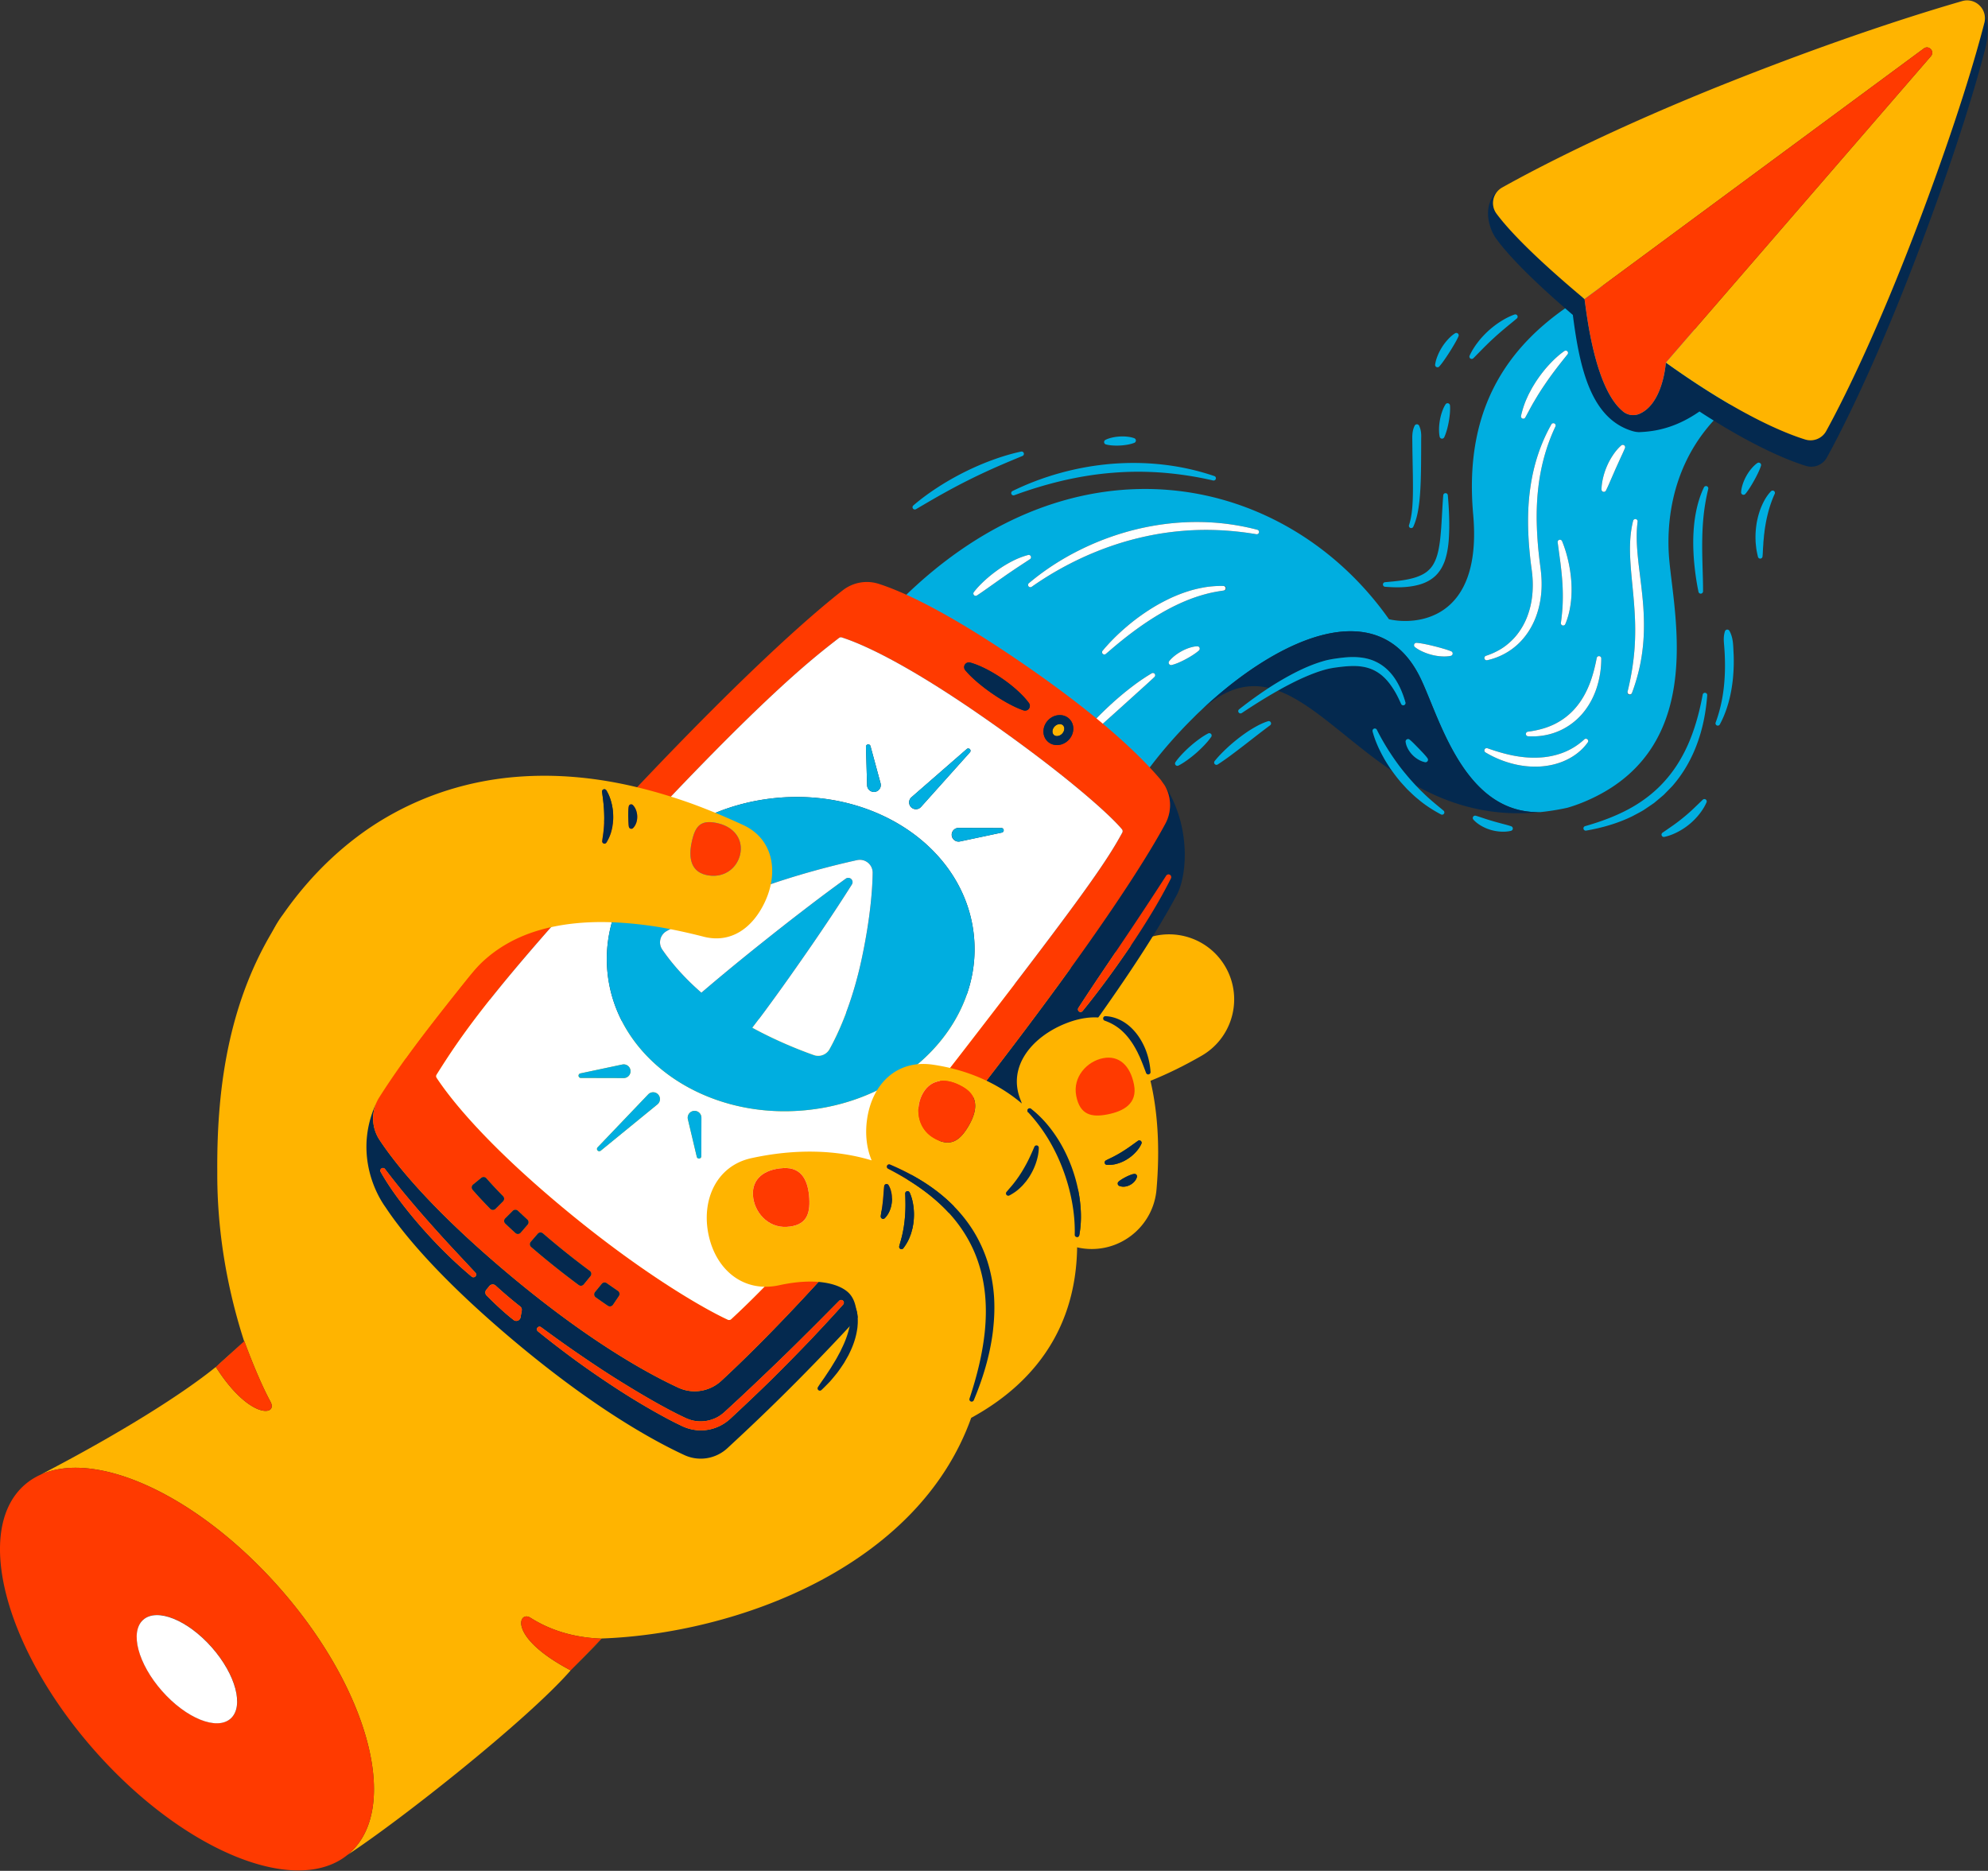 <svg width="883" height="831" fill="none" xmlns="http://www.w3.org/2000/svg"><rect width="100%" height="100%" fill="#333333" stroke="none"/><path d="M545.489 431.751a28.857 28.857 0 0 0-1.171-2.252c-7.964-13.827-25.629-18.58-39.456-10.616-84.338 37.663-206.011 36.462-255.871 33.493-23.674-1.409-33.002-7.285-35.12-13.777l.492-7.911c2.116-5.283 7.221-9.92 11.244-11.709 7.31-3.25-81.346-6.087-100.132-12.274-23.794 35.16-29.18 75.787-28.969 113.218l.005.353c-.169 25.904 4.198 51.584 11.926 75.508a389.675 389.675 0 0 1-9.746 9.06c-16.396 14.023-47.597 33.033-80.699 50.205 24.99-11.31 69.95 9.267 106.055 50.14 39.882 45.148 53.859 97.961 31.218 117.961-.296.261-.599.511-.904.759 23.221-15.129 79.878-59.906 99.113-81.949-28.215-14.87-23.092-26.671-17.941-23.418s15.441 8.774 31.666 9.321l-13.408 13.771a557.815 557.815 0 0 0 5.318-5.336l4.6-4.719c1.186-1.233 2.367-2.507 3.547-3.776 59.542-2.153 140.304-31.393 164.112-98.008 28.344-15.46 54.328-44.486 45.213-98.247l34.413-51.463-.001-.002c7.421-2.986 15.027-6.705 22.707-11.129 13.087-7.536 18.046-23.765 11.789-37.203zM95.875 607.184s10.531-9.446 12.631-11.452c3.818 10.286 8.106 20.438 11.625 26.872 3.519 6.434-9.439 7.91-24.256-15.42zM15.257 656.462l.001.001.018-.011-.019.01z" fill="#FFB400"/><path d="M124.048 705.188c-36.106-40.873-81.065-61.45-106.055-50.14a29.399 29.399 0 0 0-2.735 1.415 28.137 28.137 0 0 0-4.419 3.192c-22.64 20-8.664 72.813 31.218 117.961 35.823 40.553 80.357 61.121 105.46 50.395h.001a28.731 28.731 0 0 0 7.748-4.861c22.64-20.001 8.664-72.814-31.218-117.962zM72.04 751.13c-10.713-12.128-14.468-26.315-8.386-31.687 6.082-5.372 19.697.104 30.41 12.232 10.713 12.128 14.468 26.315 8.386 31.687-6.08 5.372-19.697-.104-30.41-12.232z" fill="#FF3A00"/><path d="M102.413 763.405c6.082-5.372 2.329-19.559-8.383-31.688-10.713-12.128-24.328-17.605-30.41-12.233-6.083 5.373-2.33 19.56 8.383 31.688 10.713 12.129 24.328 17.606 30.41 12.233z" fill="#fff"/><path d="M108.507 595.732c-2.1 2.006-12.632 11.452-12.632 11.452 14.817 23.331 27.776 21.854 24.257 15.419-3.519-6.435-7.807-16.586-11.625-26.871zM235.534 718.542c-5.151-3.253-10.274 8.547 17.941 23.418l.317-.325 13.408-13.771c-16.226-.548-26.515-6.069-31.666-9.322z" fill="#FF3A00"/><path d="M741.193 245.443c-1.194-23.637 6.234-57.164 44.215-76.908l-65.949-45.328c-50.098 23.191-69.376 57.661-65.124 105.322 4.241 47.651-26.027 49.168-37.404 46.524-45.745-64.893-139.514-85.01-216.552-8.747l82.7 57.065a128.864 128.864 0 0 1 3.241-3.533c2.5-2.638 5.128-5.15 7.812-7.603 2.703-2.431 5.486-4.779 8.379-6.991a88.69 88.69 0 0 1 9.032-6.162 1.022 1.022 0 0 1 1.226 1.619l-.012.012c-2.619 2.493-5.308 4.86-7.964 7.275l-7.98 7.215-8.015 7.194a596.95 596.95 0 0 1-3.121 2.766l24.252 16.734c5.826-7.838 12.64-15.672 20.038-22.993.218-.22.426-.439.644-.649a68.832 68.832 0 0 1 2.729-2.621c.06-.052.109-.105.159-.147 34.018-32.133 78.574-52.371 97.199-14.727 1.962 3.97 4.032 9.321 6.484 15.213v.01c8.196 19.729 20.557 45.404 46.959 44.756 3.839-.39 7.824-1.028 11.935-1.914.02-.001.03-.011.051-.012 3.345-.957 6.884-2.275 10.615-4.017 52.72-24.554 35.645-85.727 34.451-109.353zm-295.527 10.861c-1.947 1.343-3.868 2.732-5.818 4.098-1.936 1.376-3.898 2.766-5.896 4.076l-.028.018a1.028 1.028 0 0 1-1.378-1.487c1.53-1.986 3.248-3.727 5.068-5.382 1.813-1.659 3.755-3.169 5.758-4.6a53.308 53.308 0 0 1 6.341-3.815c2.202-1.125 4.526-2.054 6.935-2.688a1.027 1.027 0 0 1 .828 1.853l-.018.012-5.95 3.908c-1.949 1.334-3.921 2.624-5.842 4.007zm86.855 32.643l-.017.015c-.902.799-1.844 1.438-2.794 2.062a43.692 43.692 0 0 1-5.978 3.213c-1.058.447-2.134.875-3.322 1.151l-.007.002a1.077 1.077 0 0 1-1.093-1.712c.763-.977 1.658-1.773 2.593-2.512a21.97 21.97 0 0 1 2.988-1.943 20.7 20.7 0 0 1 3.284-1.434c1.145-.371 2.328-.666 3.583-.719a1.076 1.076 0 0 1 .763 1.877zm10.997-26.64l-.029.004c-2.488.364-4.944.792-7.358 1.414a72.47 72.47 0 0 0-7.119 2.245c-4.655 1.768-9.153 3.967-13.475 6.496-4.331 2.518-8.497 5.345-12.537 8.363a177.544 177.544 0 0 0-5.965 4.675c-.982.799-1.952 1.612-2.918 2.433l-1.444 1.239-.725.621-.364.315-.192.166-.125.108a1.713 1.713 0 0 1-.428.272 1.017 1.017 0 1 1-.695-1.911.504.504 0 0 0-.248.113c-.03.024.034-.043.046-.06l.147-.173.311-.366.632-.736 1.301-1.444c.874-.958 1.788-1.876 2.698-2.8a97.863 97.863 0 0 1 5.754-5.242c3.966-3.359 8.24-6.367 12.739-9.029a87.87 87.87 0 0 1 6.975-3.607c2.395-1.068 4.846-2.028 7.357-2.81 2.508-.795 5.086-1.373 7.679-1.809 2.606-.385 5.24-.573 7.862-.506a1.02 1.02 0 1 1 .121 2.029zm15.657-25.758a1.015 1.015 0 0 1-1.151.746l-.015-.003a132.793 132.793 0 0 0-26.224-1.853 126.975 126.975 0 0 0-25.943 3.516c-8.504 2.031-16.795 4.952-24.768 8.588-7.96 3.664-15.621 8.025-22.829 13.102l-.009.006a1.017 1.017 0 0 1-1.24-1.61c6.869-5.777 14.472-10.709 22.542-14.712a120.691 120.691 0 0 1 25.365-9.261c8.779-2.101 17.805-3.226 26.83-3.197a105.75 105.75 0 0 1 26.713 3.436c.545.143.871.698.729 1.242zm85.976 54.136a1.072 1.072 0 0 1-.767.637c-1.406.291-2.82.322-4.216.229a23.143 23.143 0 0 1-4.131-.653 24.37 24.37 0 0 1-3.939-1.357c-1.271-.562-2.499-1.227-3.623-2.101a1.061 1.061 0 0 1 .721-1.895l.017.001c1.383.101 2.689.341 3.979.605 1.289.264 2.558.551 3.817.867 1.26.31 2.508.656 3.763 1.016 1.255.361 2.511.742 3.785 1.262l.015.006c.541.223.801.841.579 1.383zm77.764 16.531l.005-.022c1.505-6.144 2.549-12.334 3.049-18.572.484-6.24.41-12.512-.058-18.796-.411-6.289-1.218-12.594-1.655-19.02-.448-6.399-.499-13.043 1.116-19.431a1.017 1.017 0 0 1 1.996.378l-.003.026c-.79 6.183-.246 12.427.446 18.702.736 6.276 1.634 12.625 2.091 19.067.44 6.437.436 12.972-.387 19.427-.781 6.457-2.385 12.797-4.658 18.842a1.02 1.02 0 1 1-1.942-.601zm-10.831-95.21a31.474 31.474 0 0 1 1.765-5.18 29.997 29.997 0 0 1 2.659-4.799c1.029-1.514 2.2-2.938 3.585-4.16a1.042 1.042 0 0 1 1.653 1.179l-.004.01c-.677 1.64-1.416 3.189-2.135 4.739l-2.101 4.648-2.044 4.69c-.679 1.578-1.354 3.169-2.159 4.761l-.004.007a1.042 1.042 0 0 1-1.972-.485c.028-1.837.32-3.641.757-5.41zm-12.359 102.486c2.619-2.986 4.621-6.52 6.144-10.286 1.517-3.779 2.531-7.795 3.333-11.917l.003-.018a1.021 1.021 0 0 1 2.021.194c.001 4.341-.631 8.733-2.003 12.955-1.355 4.222-3.518 8.262-6.483 11.696-2.975 3.415-6.759 6.171-10.955 7.844-4.184 1.707-8.706 2.349-13.075 2.082a1.02 1.02 0 0 1-.071-2.031l.008-.001c4.123-.541 8.108-1.549 11.705-3.311 3.592-1.754 6.79-4.193 9.373-7.207zm-1.783-55.889c.178 3.143.133 6.318-.291 9.46-.411 3.138-1.16 6.25-2.398 9.162a1.025 1.025 0 0 1-1.959-.54l.002-.012c.413-2.992.698-5.946.806-8.913a87.966 87.966 0 0 0-.151-8.906c-.171-2.974-.507-5.948-.874-8.935l-1.216-9.021a1.024 1.024 0 0 1 1.964-.522c1.185 2.882 2.081 5.874 2.766 8.923a60.262 60.262 0 0 1 1.351 9.304zm-22.355-73.874c.65-2.868 1.57-5.701 2.839-8.362.291-.68.605-1.348.964-1.991l1.036-1.955c.76-1.261 1.51-2.532 2.342-3.746 1.666-2.427 3.471-4.757 5.488-6.895 2.009-2.152 4.142-4.146 6.604-5.867a1.023 1.023 0 0 1 1.383 1.48l-.034.042a289.063 289.063 0 0 0-5.23 6.641c-1.696 2.244-3.348 4.513-4.9 6.841-1.595 2.301-3.066 4.68-4.485 7.092-1.458 2.4-2.701 4.901-4.09 7.399l-.024.043a1.023 1.023 0 0 1-1.893-.722zm-15.575 106.575l.012-.004a31.806 31.806 0 0 0 6.295-2.823c1.977-1.156 3.757-2.603 5.365-4.198 1.619-1.589 2.997-3.406 4.177-5.336a30.069 30.069 0 0 0 2.875-6.149c1.507-4.293 2.115-8.888 2.067-13.475-.018-2.311-.239-4.561-.565-6.907a162.511 162.511 0 0 1-.834-7.216c-.917-9.638-1.056-19.449.403-29.115 1.399-9.654 4.458-19.122 9.262-27.579a1.018 1.018 0 0 1 1.803.939c-4.059 8.565-6.526 17.753-7.606 27.098a115.303 115.303 0 0 0-.727 14.109c.069 4.721.346 9.446.816 14.162l.385 3.535.45 3.531c.32 2.403.552 4.933.551 7.418.034 4.991-.785 10.03-2.561 14.753-1.776 4.712-4.615 9.088-8.387 12.464-3.766 3.377-8.407 5.702-13.244 6.754a1.018 1.018 0 0 1-.537-1.961zm45.22 38.453c-2.406 3.407-5.848 6.103-9.67 7.881-3.827 1.807-8.031 2.695-12.205 2.88-4.183.152-8.35-.382-12.317-1.492a45.424 45.424 0 0 1-11.242-4.815 1.02 1.02 0 0 1 .861-1.839l.02.007c3.714 1.296 7.42 2.429 11.183 3.181 3.759.738 7.565 1.136 11.332.963 3.764-.137 7.483-.846 10.97-2.167a29.377 29.377 0 0 0 9.524-5.92l.016-.015a1.02 1.02 0 0 1 1.528 1.336z" fill="#00AEE0"/><path d="M637.183 315.984v-.01c-2.452-5.891-4.523-11.243-6.484-15.213-18.625-37.645-63.182-17.406-97.199 14.727 10.924-9.872 20.598-12.129 30.055-9.922a134.189 134.189 0 0 1 4.76-2.964c6.306-3.715 12.874-7.107 20.172-9.141 1.836-.496 3.79-.8 5.56-1.042 1.826-.247 3.688-.471 5.591-.541 3.781-.13 7.839.303 11.469 2.06 3.644 1.705 6.59 4.589 8.656 7.79 2.097 3.212 3.481 6.726 4.487 10.273a1.018 1.018 0 0 1-1.903.707l-.011-.027c-.749-1.618-1.48-3.231-2.339-4.759a38.893 38.893 0 0 0-2.841-4.341c-1.047-1.348-2.194-2.587-3.468-3.637a18.146 18.146 0 0 0-4.152-2.558c-2.98-1.285-6.322-1.672-9.747-1.516-1.715.067-3.457.238-5.219.462-1.819.227-3.446.48-5.119.885-3.347.848-6.663 2.104-9.912 3.521-3.258 1.41-6.442 3.034-9.591 4.734-.786.425-1.56.877-2.341 1.316 15.535 5.647 30.883 22.22 50.674 35.619-.236-.329-.479-.654-.713-.985-1.112-1.714-2.231-3.423-3.196-5.223-1.973-3.582-3.643-7.286-4.711-11.311a1.018 1.018 0 0 1 1.894-.716l.029.061c1.724 3.453 3.72 6.876 5.843 10.135 2.138 3.263 4.408 6.435 6.915 9.41a96.848 96.848 0 0 0 4.573 5.184c15.221 8.431 33.075 14.043 55.228 11.781-26.403.645-38.763-25.03-46.96-44.759zm-3.383 22.385a1.096 1.096 0 0 1-.825.183c-1.108-.201-2.114-.649-3.06-1.2a12.439 12.439 0 0 1-2.574-2.043 12.207 12.207 0 0 1-1.96-2.662c-.516-.979-.921-2.023-1.05-3.153a1.089 1.089 0 0 1 1.768-.969l.034.028c.809.661 1.473 1.34 2.143 1.997l1.938 1.977 1.924 2.019c.638.704 1.294 1.413 1.904 2.276l.02.026c.348.492.23 1.173-.262 1.521z" fill="#04294F"/><path d="M558.448 235.308a105.75 105.75 0 0 0-26.713-3.436c-9.025-.029-18.051 1.096-26.83 3.197a120.747 120.747 0 0 0-25.365 9.261c-8.07 4.003-15.673 8.934-22.542 14.712a1.017 1.017 0 0 0 1.24 1.61l.009-.006c7.209-5.077 14.869-9.438 22.829-13.102 7.973-3.635 16.263-6.557 24.768-8.588a126.965 126.965 0 0 1 25.943-3.516c8.745-.256 17.528.369 26.224 1.853l.015.003a1.017 1.017 0 0 0 .422-1.988zM531.759 287.071c-1.255.053-2.438.347-3.583.719a20.7 20.7 0 0 0-3.284 1.434 21.97 21.97 0 0 0-2.988 1.943c-.935.739-1.829 1.535-2.593 2.512a1.077 1.077 0 0 0 1.093 1.712l.007-.002c1.188-.276 2.264-.704 3.322-1.151a44.127 44.127 0 0 0 5.978-3.213c.95-.623 1.892-1.262 2.794-2.062l.017-.015a1.076 1.076 0 0 0-.763-1.877zM496.813 315.203l7.98-7.215c2.656-2.415 5.345-4.782 7.964-7.275l.012-.012a1.021 1.021 0 0 0-1.226-1.619 88.853 88.853 0 0 0-9.032 6.162c-2.893 2.212-5.676 4.56-8.379 6.991-2.684 2.453-5.312 4.964-7.812 7.603a125.874 125.874 0 0 0-3.241 3.533 84.134 84.134 0 0 0-3.904 4.727 1.022 1.022 0 0 0 1.468 1.403l.012-.01a248.713 248.713 0 0 0 5.021-4.328 596.95 596.95 0 0 0 3.121-2.766l8.016-7.194zM457.477 248.378a1.027 1.027 0 0 0-.828-1.853c-2.409.634-4.732 1.563-6.935 2.688a53.175 53.175 0 0 0-6.341 3.815c-2.004 1.431-3.946 2.941-5.758 4.6-1.821 1.655-3.538 3.395-5.068 5.382a1.028 1.028 0 0 0 1.378 1.487l.028-.018c1.998-1.309 3.959-2.7 5.896-4.076 1.95-1.366 3.87-2.755 5.818-4.098 1.921-1.383 3.894-2.673 5.843-4.007l5.95-3.908.017-.012zM543.396 260.28c-2.622-.067-5.255.12-7.861.506-2.594.436-5.172 1.014-7.68 1.809-2.511.783-4.962 1.742-7.357 2.81a87.517 87.517 0 0 0-6.974 3.607c-4.499 2.661-8.773 5.669-12.739 9.029a97.198 97.198 0 0 0-5.754 5.242c-.911.924-1.824 1.842-2.698 2.8l-1.301 1.444-.633.736-.31.366-.148.173c-.012.017-.075.084-.045.06a.508.508 0 0 1 .248-.113 1.017 1.017 0 0 0 .695 1.911c.149-.066.299-.161.427-.272l.125-.108.193-.166.364-.315.725-.621 1.444-1.239c.966-.821 1.937-1.635 2.918-2.433a176.258 176.258 0 0 1 5.965-4.675c4.041-3.018 8.207-5.845 12.537-8.363 4.322-2.529 8.818-4.728 13.474-6.496a72.488 72.488 0 0 1 7.12-2.245c2.414-.622 4.869-1.05 7.357-1.414l.03-.004c.482-.07.858-.479.87-.982a1.018 1.018 0 0 0-.992-1.047z" fill="#fff"/><path d="M493.899 206.019c-15.346 1.257-30.441 5.379-44.18 12.09-.461.228-.69.774-.508 1.267.195.527.78.796 1.307.602a184.756 184.756 0 0 1 21.565-6.503c7.295-1.686 14.691-2.892 22.136-3.47 7.442-.616 14.93-.605 22.383-.03a154.174 154.174 0 0 1 22.215 3.447 1.025 1.025 0 0 0 1.196-.663 1.018 1.018 0 0 0-.636-1.291 108.155 108.155 0 0 0-22.426-5.044c-7.639-.909-15.377-1.006-23.052-.405zM491.2 197.405l.005.001c1.091.301 2.155.409 3.213.483a27.85 27.85 0 0 0 3.152-.001 27.258 27.258 0 0 0 3.132-.352c1.043-.191 2.088-.421 3.138-.845l.009-.004a1.09 1.09 0 0 0-.032-2.029c-1.075-.4-2.156-.581-3.236-.7a20.6 20.6 0 0 0-3.237-.063 20.882 20.882 0 0 0-3.208.432c-1.06.242-2.113.542-3.136 1.058a1.093 1.093 0 0 0-.559.683 1.085 1.085 0 0 0 .759 1.337zM406.85 226.176c3.837-2.245 7.639-4.491 11.488-6.646 3.854-2.143 7.729-4.234 11.673-6.189 3.927-1.988 7.92-3.842 11.944-5.639 4.031-1.786 8.108-3.474 12.212-5.179a1.022 1.022 0 0 0-.603-1.941c-4.403.94-8.72 2.257-12.947 3.812-4.233 1.544-8.362 3.368-12.398 5.373-4.02 2.037-7.95 4.254-11.722 6.715-3.777 2.449-7.422 5.104-10.83 8.042a1.02 1.02 0 0 0 1.183 1.652zM758.198 216.006a1.022 1.022 0 0 0-1.364.477c-1.723 3.575-2.863 7.425-3.601 11.321-.753 3.9-1.069 7.86-1.149 11.797-.044 3.94.143 7.862.555 11.746.399 3.885.977 7.735 1.771 11.547a1.023 1.023 0 0 0 2.022-.204c.017-3.886-.133-7.74-.239-11.575-.094-3.836-.192-7.652-.111-11.448.045-3.797.265-7.573.679-11.323a90.99 90.99 0 0 1 1.986-11.171 1.03 1.03 0 0 0-.549-1.167zM757.456 307.74a1.018 1.018 0 0 0-1.185.817l-.001.008c-1.28 6.975-3.079 13.809-5.712 20.262-2.649 6.437-6.18 12.481-10.747 17.652-4.524 5.207-10.075 9.481-16.178 12.802-6.119 3.314-12.737 5.732-19.55 7.676l-.035.01a1.017 1.017 0 0 0 .457 1.979c7.119-1.232 14.193-3.242 20.781-6.509 1.61-.88 3.269-1.687 4.832-2.66 1.523-1.036 3.069-2.046 4.575-3.113a277.116 277.116 0 0 0 4.245-3.569c1.292-1.323 2.613-2.623 3.876-3.974 4.884-5.578 8.586-12.116 11.072-19.004 2.524-6.887 3.865-14.105 4.402-21.3a1.025 1.025 0 0 0-.832-1.077zM782.164 206.899l.005-.017a1.07 1.07 0 0 0-1.64-1.191c-1.067.751-1.951 1.667-2.762 2.637a20.86 20.86 0 0 0-2.121 3.129 20.979 20.979 0 0 0-1.534 3.457c-.394 1.203-.704 2.438-.776 3.742a1.07 1.07 0 0 0 1.884.752l.008-.01c.818-.961 1.472-1.962 2.117-2.961a63.985 63.985 0 0 0 1.797-3.038 60.936 60.936 0 0 0 1.633-3.131c.509-1.075 1.01-2.162 1.389-3.369zM768.161 280.223a1.094 1.094 0 0 0-2.001.202l-.016.05c-.569 1.811-.565 3.529-.42 5.239.132 1.705.279 3.408.346 5.112.15 3.408.159 6.815-.051 10.206-.38 6.783-1.604 13.505-3.983 19.91a1.018 1.018 0 0 0 1.85.841c3.39-6.29 5.119-13.389 5.831-20.46.33-3.547.454-7.111.304-10.656-.219-3.531-.026-7.131-1.86-10.444zM756.313 355.225l-4.22 4.057a84.271 84.271 0 0 1-8.843 7.259l-4.809 3.332a1.036 1.036 0 0 0 .804 1.867c2.037-.438 3.991-1.197 5.846-2.151a29.49 29.49 0 0 0 9.634-7.899c1.299-1.631 2.427-3.396 3.257-5.306a1.036 1.036 0 0 0-1.669-1.159zM788.051 218.188a1.018 1.018 0 0 0-1.439.031c-1.891 1.975-3.127 4.213-4.164 6.59-1.028 2.37-1.701 4.868-2.18 7.389-.396 2.534-.62 5.093-.508 7.639 0 1.273.195 2.537.315 3.795.199 1.253.448 2.496.755 3.721a1.025 1.025 0 0 0 2.014-.139l.008-.074c.132-1.228.146-2.435.22-3.637l.126-1.796c.037-.597.053-1.193.13-1.785.064-.593.12-1.184.159-1.775.04-.592.146-1.176.216-1.762.108-1.178.323-2.337.506-3.5a64.35 64.35 0 0 1 1.587-6.857c.663-2.228 1.478-4.513 2.424-6.564l.054-.116a1.022 1.022 0 0 0-.223-1.16zM671.222 367.023l-.017-.006c-1.373-.459-2.707-.795-4.023-1.142a180.562 180.562 0 0 1-3.885-1.072c-1.28-.374-2.553-.76-3.833-1.18-1.281-.421-2.563-.872-3.941-1.272l-.023-.007a1.053 1.053 0 0 0-1.076 1.717c1.023 1.139 2.253 2.052 3.57 2.806a19.148 19.148 0 0 0 4.186 1.776 19.75 19.75 0 0 0 4.464.759c1.504.084 3.014.003 4.49-.354.338-.084.634-.336.753-.691a1.052 1.052 0 0 0-.665-1.334zM634.042 336.822c-.61-.863-1.267-1.572-1.905-2.276l-1.923-2.019-1.939-1.977c-.67-.658-1.333-1.336-2.142-1.997l-.034-.028a1.089 1.089 0 0 0-1.768.969c.129 1.13.533 2.174 1.05 3.153a12.199 12.199 0 0 0 1.96 2.662 12.439 12.439 0 0 0 2.574 2.043c.946.551 1.952.999 3.06 1.2a1.091 1.091 0 0 0 1.086-1.704l-.019-.026zM579.537 300.736c3.249-1.417 6.565-2.673 9.912-3.521 1.673-.405 3.3-.657 5.119-.885 1.762-.224 3.504-.395 5.219-.462 3.425-.156 6.769.231 9.748 1.516a18.132 18.132 0 0 1 4.151 2.558c1.274 1.05 2.421 2.289 3.468 3.637a38.893 38.893 0 0 1 2.841 4.341c.86 1.528 1.59 3.141 2.339 4.759l.012.027a1.018 1.018 0 0 0 1.902-.707c-1.007-3.546-2.39-7.061-4.487-10.273-2.067-3.201-5.013-6.085-8.656-7.79-3.63-1.756-7.688-2.189-11.469-2.06-1.903.07-3.765.294-5.591.541-1.77.241-3.724.546-5.56 1.042-7.298 2.035-13.866 5.427-20.172 9.141a143.381 143.381 0 0 0-9.19 5.966c-2.997 2.078-5.909 4.266-8.766 6.518a1.018 1.018 0 0 0 1.193 1.646l.005-.003c5.254-3.499 10.582-6.868 16.05-9.943.78-.439 1.554-.89 2.341-1.316 3.151-1.698 6.333-3.322 9.591-4.732zM536.662 325.772c-1.476.749-2.83 1.652-4.141 2.609a53.086 53.086 0 0 0-3.793 3.038 53.77 53.77 0 0 0-3.506 3.365c-1.12 1.174-2.193 2.398-3.132 3.762a1.041 1.041 0 0 0 1.332 1.518l.047-.024c1.483-.759 2.832-1.658 4.134-2.607a53.054 53.054 0 0 0 7.231-6.335c1.111-1.166 2.178-2.386 3.124-3.76l.033-.047a1.043 1.043 0 0 0-1.329-1.519zM617.425 334.366c-2.123-3.26-4.118-6.682-5.842-10.135l-.03-.061a1.018 1.018 0 0 0-1.894.716c1.068 4.025 2.738 7.729 4.711 11.311.966 1.8 2.084 3.509 3.196 5.223.233.331.476.656.713.985.955 1.331 1.929 2.647 2.974 3.911l.978 1.181 1.034 1.134c.699.746 1.355 1.532 2.091 2.243 1.489 1.403 2.917 2.869 4.538 4.122 3.102 2.66 6.573 4.864 10.152 6.769a1.02 1.02 0 0 0 1.131-1.682l-.04-.033c-3.043-2.536-6.096-4.966-8.869-7.717a87.44 87.44 0 0 1-3.354-3.373 96.848 96.848 0 0 1-4.573-5.184c-2.507-2.975-4.777-6.148-6.916-9.41zM563.228 320.352c-2.448.771-4.693 1.949-6.842 3.227-2.161 1.271-4.177 2.728-6.152 4.229-1.953 1.53-3.847 3.124-5.64 4.83-1.801 1.7-3.527 3.465-5.094 5.428a1.03 1.03 0 0 0 1.362 1.508l.007-.005c4.133-2.664 7.966-5.662 11.811-8.598l5.713-4.442c1.908-1.463 3.803-2.926 5.736-4.355l.02-.014a1.03 1.03 0 0 0-.921-1.808zM654.424 159.12l4.623-4.696c1.542-1.53 3.082-3.045 4.69-4.487 1.583-1.469 3.231-2.866 4.893-4.267 1.671-1.392 3.38-2.752 5.083-4.203l.007-.005a1.033 1.033 0 0 0-1.019-1.757c-2.173.776-4.224 1.844-6.168 3.079-1.954 1.226-3.776 2.656-5.493 4.202-1.692 1.572-3.282 3.259-4.677 5.098-1.403 1.829-2.648 3.78-3.609 5.879l-.004.007c-.174.383-.102.85.215 1.163a1.033 1.033 0 0 0 1.459-.013zM643.542 179.277a1.072 1.072 0 0 0-1.482.324c-.696 1.085-1.174 2.237-1.583 3.407a24.5 24.5 0 0 0-.917 3.579 25.192 25.192 0 0 0-.386 3.671c-.025 1.236.016 2.478.278 3.737a1.073 1.073 0 0 0 2.016.246l.002-.005c.549-1.143.909-2.297 1.239-3.453a40.21 40.21 0 0 0 .787-3.488c.212-1.169.374-2.346.481-3.539.096-1.196.163-2.4.054-3.661l-.001-.013a1.07 1.07 0 0 0-.488-.805zM615.191 260.64c4.859.368 9.83.459 14.853-.856 2.493-.66 5.025-1.791 7.115-3.642.546-.431.989-.971 1.466-1.474.414-.55.871-1.08 1.214-1.67.763-1.146 1.306-2.379 1.793-3.609 1.738-4.996 1.985-9.991 2.072-14.869.048-4.889-.201-9.721-.63-14.545a1.02 1.02 0 0 0-2.032.011c-.39 4.82-.571 9.638-.903 14.388-.191 2.371-.363 4.731-.715 7.03-.327 2.297-.783 4.547-1.542 6.599-.754 2.042-1.806 3.882-3.331 5.253-1.471 1.435-3.429 2.385-5.534 3.117-4.265 1.413-9.063 1.803-13.818 2.233l-.022.002a1.02 1.02 0 0 0 .014 2.032zM639.286 162.78l.007-.008c.915-1.042 1.687-2.121 2.436-3.205a99.51 99.51 0 0 0 4.21-6.62c.664-1.136 1.312-2.29 1.87-3.559l.008-.018a1.06 1.06 0 0 0-1.543-1.315c-1.213.773-2.254 1.731-3.2 2.765a23.997 23.997 0 0 0-4.479 7.055c-.534 1.294-.961 2.639-1.155 4.062a1.058 1.058 0 0 0 1.846.843zM626.384 234.483a1.018 1.018 0 0 0 1.347-.506c1.629-3.589 2.263-7.436 2.706-11.194.398-3.775.572-7.536.66-11.281.108-3.746.103-7.478.131-11.205l.011-5.585c.083-1.839-.032-3.667-.869-5.548l-.019-.042a1.11 1.11 0 0 0-2.012-.033c-.898 1.846-1.075 3.746-1.053 5.633l.065 5.598.199 11.161c.042 3.709.081 7.407-.084 11.067-.168 3.651-.526 7.288-1.618 10.666l-.01.029c-.159.487.07 1.024.546 1.24z" fill="#00AEE0"/><path d="M711.9 218.361c.514.26 1.141.054 1.4-.46l.004-.007c.805-1.592 1.48-3.184 2.159-4.761l2.044-4.69 2.101-4.648c.718-1.55 1.457-3.099 2.135-4.739l.004-.01a1.043 1.043 0 0 0-1.653-1.179c-1.386 1.221-2.556 2.645-3.585 4.16a29.962 29.962 0 0 0-2.659 4.799 31.474 31.474 0 0 0-1.765 5.18c-.438 1.769-.729 3.573-.756 5.409-.005.386.204.76.571.946zM723.546 308.41a1.016 1.016 0 0 0 1.31-.594c2.273-6.045 3.877-12.385 4.658-18.842.822-6.454.827-12.99.387-19.427-.457-6.442-1.355-12.79-2.091-19.067-.692-6.275-1.236-12.519-.446-18.702l.003-.026a1.016 1.016 0 0 0-1.996-.378c-1.615 6.388-1.563 13.032-1.116 19.431.438 6.426 1.245 12.73 1.655 19.02.468 6.284.542 12.557.058 18.796-.5 6.238-1.544 12.429-3.049 18.572l-.005.022a1.022 1.022 0 0 0 .632 1.195zM703.704 328.42l-.016.015a29.388 29.388 0 0 1-9.524 5.92c-3.487 1.321-7.206 2.031-10.97 2.167-3.767.174-7.573-.224-11.332-.963-3.763-.752-7.469-1.885-11.183-3.181l-.02-.007a1.022 1.022 0 0 0-.861 1.839 45.424 45.424 0 0 0 11.242 4.815c3.967 1.11 8.134 1.644 12.317 1.492 4.174-.185 8.378-1.074 12.205-2.88 3.822-1.778 7.264-4.474 9.67-7.881a1.02 1.02 0 0 0-1.528-1.336zM660.549 293.264c4.837-1.053 9.478-3.377 13.244-6.754 3.772-3.375 6.611-7.751 8.387-12.464 1.776-4.723 2.595-9.762 2.561-14.753.001-2.485-.231-5.015-.551-7.418l-.45-3.531-.385-3.535a167.48 167.48 0 0 1-.816-14.162c-.04-4.72.191-9.434.727-14.109 1.08-9.345 3.547-18.533 7.606-27.098a1.022 1.022 0 0 0-.416-1.321 1.018 1.018 0 0 0-1.387.382c-4.803 8.457-7.863 17.924-9.262 27.579-1.459 9.666-1.32 19.477-.403 29.115.226 2.414.501 4.819.834 7.216.326 2.346.547 4.596.565 6.907.048 4.587-.56 9.182-2.067 13.475a30.069 30.069 0 0 1-2.875 6.149c-1.18 1.93-2.558 3.747-4.177 5.336-1.608 1.595-3.388 3.043-5.365 4.198a31.806 31.806 0 0 1-6.295 2.823l-.012.004a1.018 1.018 0 0 0 .537 1.961zM644.571 289.303l-.014-.006c-1.274-.52-2.531-.901-3.786-1.262a102.16 102.16 0 0 0-3.763-1.016 87.236 87.236 0 0 0-3.817-.867c-1.289-.264-2.595-.504-3.979-.605l-.017-.001a1.06 1.06 0 0 0-.721 1.895c1.124.874 2.352 1.539 3.623 2.101a24.285 24.285 0 0 0 3.94 1.357c1.349.343 2.733.558 4.13.653 1.396.093 2.81.062 4.216-.229a1.06 1.06 0 0 0 .188-2.02zM678.649 325.011l-.008.001a1.02 1.02 0 0 0 .071 2.031c4.368.268 8.891-.375 13.075-2.082 4.196-1.673 7.98-4.43 10.955-7.844 2.965-3.434 5.128-7.474 6.483-11.696 1.371-4.222 2.004-8.613 2.003-12.955a1.02 1.02 0 0 0-2.021-.194l-.003.018c-.802 4.122-1.816 8.138-3.333 11.917-1.523 3.766-3.526 7.299-6.144 10.286-2.583 3.014-5.781 5.453-9.371 7.208-3.599 1.761-7.584 2.769-11.707 3.31zM676.087 185.85a1.022 1.022 0 0 0 1.391-.397l.024-.043c1.389-2.498 2.633-4.999 4.09-7.399 1.419-2.412 2.89-4.791 4.485-7.092 1.552-2.329 3.204-4.597 4.9-6.841a289.063 289.063 0 0 1 5.23-6.641l.034-.042a1.023 1.023 0 0 0-1.383-1.48c-2.462 1.721-4.595 3.715-6.604 5.867-2.017 2.138-3.822 4.468-5.488 6.895-.832 1.214-1.582 2.485-2.342 3.746l-1.036 1.955a21.356 21.356 0 0 0-.964 1.991c-1.269 2.66-2.188 5.494-2.839 8.362-.096.43.096.893.502 1.119zM692.739 239.746a1.024 1.024 0 0 0-.878 1.152l1.216 9.021c.368 2.987.704 5.961.874 8.935.207 2.972.245 5.941.151 8.906-.107 2.967-.392 5.921-.806 8.913l-.002.012a1.025 1.025 0 0 0 1.959.54c1.238-2.912 1.987-6.025 2.398-9.162.425-3.142.47-6.317.291-9.46a60.262 60.262 0 0 0-1.351-9.304c-.684-3.049-1.581-6.04-2.766-8.923a1.03 1.03 0 0 0-1.086-.63z" fill="#fff"/><path d="M880.763 4.442l-.008.017a7.788 7.788 0 0 1 .647 5.603c-3.817 14.874-11.952 42.833-28.184 86.087-19.838 52.863-35.711 83.719-42.087 95.32-1.823 3.317-5.722 4.87-9.336 3.745-9.538-2.968-29.983-11.323-61.883-34.173l-.003.003s-1.134 18.11-11.64 22.736h-.002c-2.513 1.127-5.551.671-7.611-1.226l-.004-.001-.014-.018c-12.314-10.326-15.867-42.91-16.833-49.701v-.003c-23.397-19.564-34.158-31.261-39.094-37.909-2.486-3.349-1.906-7.935 1.056-10.598-7.873 6.332-4.635 17.515-.737 22.328 4.531 6.102 13.97 16.459 33.581 33.247l-.006-.004c3.057 24.048 8.145 46.112 26.495 51.591.898.268 1.763.412 2.599.45l-.003.029c.393-.011.788-.031 1.183-.05.042-.003.086-.002.128-.005 8.108-.416 16.613-2.715 25.834-9.132 23.628 15.407 39.282 21.68 47.274 24.167 3.614 1.125 7.513-.428 9.336-3.745 6.376-11.601 22.249-42.456 42.087-95.32 16.232-43.254 24.367-71.213 28.184-86.087 1.241-4.722 2.145-11.972-.959-17.351z" fill="#04294F"/><path d="M664.708 94.923c4.936 6.648 15.697 18.345 39.094 37.909l.002.002 150.68-111.289c2.25-1.662 4.996 1.304 3.165 3.42l-117.74 136.077c31.9 22.851 52.345 31.205 61.883 34.173 3.614 1.125 7.513-.428 9.336-3.745 6.376-11.601 22.249-42.456 42.087-95.32 16.232-43.254 24.367-71.213 28.184-86.087a7.788 7.788 0 0 0-.647-5.603c-1.648-3.149-5.348-5.094-9.225-3.975-17.979 5.19-53.897 16.386-102.277 35.539-53.67 21.247-88.326 39.584-102.049 47.272a8.019 8.019 0 0 0-1.437 1.029c-2.961 2.663-3.542 7.249-1.056 10.598z" fill="#FFB400"/><path d="M857.652 24.964c1.831-2.116-.915-5.082-3.165-3.42l-150.681 111.29-.002-.002v.003c.966 6.79 4.519 39.375 16.833 49.701a.22.22 0 0 1 .014.018l.004.001c2.06 1.897 5.099 2.353 7.611 1.226h.002c10.506-4.626 11.64-22.736 11.64-22.736l.003-.003L857.652 24.964z" fill="#FF3A00"/><path d="M517.392 348.992a17.384 17.384 0 0 1 .204 16.907c-8.015 14.844-28.753 48.519-80.519 115.496-58.061 75.129-99.792 116.32-116.706 131.952-5.169 4.778-12.711 5.998-19.106 3.031-13.796-6.387-40.25-20.912-75.885-50.903-33.711-28.366-49.627-48.264-56.815-59.158-3.243-4.922-3.71-11.096-1.419-16.404-9.183 19.812-2.047 37.791 4.104 46.342 7.188 10.894 23.115 30.792 56.815 59.158 35.646 29.991 62.089 44.516 75.885 50.903 6.395 2.967 13.937 1.746 19.116-3.031 16.903-15.632 64.953-60.199 123.014-135.329 51.766-66.977 68.38-95.197 76.405-110.042 5.014-8.919 6.468-31.246-5.093-48.922zM211.11 567.025a1.207 1.207 0 0 1-1.599.043 187.298 187.298 0 0 1-11.425-10.395c-3.681-3.604-7.197-7.375-10.621-11.227-3.396-3.877-6.69-7.848-9.792-11.975-3.12-4.112-6.022-8.407-8.589-12.925a1.158 1.158 0 0 1 1.929-1.273l.021.028a349.205 349.205 0 0 0 9.477 11.925 490.064 490.064 0 0 0 9.952 11.572 622.784 622.784 0 0 0 10.252 11.327l10.448 11.19.004.005c.457.486.431 1.25-.057 1.705zm20.63 15.12l-.529 2.996c-.249 1.414-1.907 2.068-3.047 1.197-4.473-3.415-9.705-8.546-12.023-10.877a1.913 1.913 0 0 1-.12-2.563l1.349-1.649a1.912 1.912 0 0 1 2.777-.2 187.612 187.612 0 0 0 6.113 5.366 186.03 186.03 0 0 0 4.775 3.889c.557.438.828 1.143.705 1.841zm142.748-2.686c-4.671 5.243-9.471 10.37-14.285 15.485a960.127 960.127 0 0 1-14.74 15.061c-4.96 4.977-10.058 9.814-15.163 14.64l-3.844 3.601-1.925 1.794a22.695 22.695 0 0 1-2.254 1.83c-3.196 2.237-7.088 3.502-11.001 3.471a19.287 19.287 0 0 1-5.768-.893 21.275 21.275 0 0 1-2.688-1.066l-2.404-1.167c-3.184-1.579-6.281-3.277-9.362-5.002A312.973 312.973 0 0 1 273 616.211a427.438 427.438 0 0 1-17.378-11.989c-5.665-4.172-11.266-8.428-16.716-12.871a1.158 1.158 0 0 1-.166-1.628 1.164 1.164 0 0 1 1.585-.199c5.641 4.139 11.305 8.239 17.084 12.171 5.757 3.962 11.581 7.824 17.506 11.519 5.933 3.68 11.912 7.283 18 10.665 3.048 1.678 6.115 3.329 9.224 4.843l2.335 1.113c.766.35 1.444.625 2.202.855 1.484.456 3.037.683 4.589.674 3.103-.021 6.204-.961 8.761-2.738a18.643 18.643 0 0 0 1.835-1.471l1.934-1.778 3.856-3.564c5.137-4.753 10.183-9.6 15.243-14.434a953.181 953.181 0 0 0 15.006-14.687c4.993-4.908 9.895-9.909 14.83-14.882a1.205 1.205 0 0 1 1.758 1.649zm145.598-189.304c-2.656 5.294-5.55 10.464-8.621 15.518-3.051 5.068-6.273 10.024-9.568 14.927-6.638 9.772-13.593 19.318-21.046 28.479a1.16 1.16 0 0 1-1.63.168 1.166 1.166 0 0 1-.242-1.527c6.386-9.911 13.055-19.596 19.602-29.355a1677.91 1677.91 0 0 0 19.41-29.401 1.206 1.206 0 0 1 2.095 1.191z" fill="#04294F"/><path d="M168.565 506.316c7.188 10.894 23.104 30.792 56.815 59.158 35.636 29.991 62.089 44.516 75.885 50.903 6.395 2.967 13.937 1.746 19.106-3.031 16.914-15.632 58.645-56.822 116.706-131.952 51.766-66.977 72.505-100.651 80.519-115.496a17.384 17.384 0 0 0-.204-16.907.595.595 0 0 0-.034-.074 52.135 52.135 0 0 0-1.701-2.422c-8.183-9.766-25.447-26.989-60.247-50.998-34.713-23.948-54.785-32.867-65.163-36.174-5.443-1.732-11.385-.641-15.905 2.869-12.869 10.009-45.77 38.042-108.102 105.392-60.89 65.794-87.663 103.863-97.814 119.898-.389.62-.735 1.249-1.038 1.898a5.926 5.926 0 0 0-.242.53c-2.291 5.31-1.824 11.483 1.419 16.406zm51.523 30.669a1.644 1.644 0 0 1-2.334-.017c-3.882-3.956-6.5-6.891-7.863-8.469a1.636 1.636 0 0 1 .208-2.337l3.663-2.992a1.632 1.632 0 0 1 2.266.185c1.283 1.47 3.767 4.231 7.433 7.959a1.643 1.643 0 0 1-.008 2.312l-3.365 3.359zm14.296 6.989l-3.115 3.603a1.643 1.643 0 0 1-2.347.139 304.225 304.225 0 0 1-4.511-4.2 1.637 1.637 0 0 1-.024-2.345l3.371-3.366a1.64 1.64 0 0 1 2.29-.026 298.04 298.04 0 0 0 4.197 3.908c.656.601.721 1.615.139 2.287zm27.901 22.89l-3 3.663a1.647 1.647 0 0 1-2.252.276 369.786 369.786 0 0 1-21.141-16.902 1.636 1.636 0 0 1-.162-2.31l3.11-3.598a1.635 1.635 0 0 1 2.31-.169 361.894 361.894 0 0 0 20.837 16.681c.752.56.891 1.634.298 2.359zm12.624 8.811l-2.645 3.91a1.65 1.65 0 0 1-2.292.434 401.97 401.97 0 0 1-5.382-3.74 1.636 1.636 0 0 1-.314-2.376l2.998-3.662a1.632 1.632 0 0 1 2.208-.302 383.265 383.265 0 0 0 4.985 3.462c.747.509.948 1.526.442 2.274zm190.59-255.734c2.637-2.783 6.842-3.098 9.376-.699 1.265 1.198 1.921 2.864 1.848 4.69-.069 1.725-.792 3.397-2.035 4.71-1.242 1.312-2.873 2.125-4.592 2.288a6.61 6.61 0 0 1-.641.031c-1.575 0-3.028-.563-4.144-1.62-1.265-1.198-1.921-2.864-1.848-4.69.07-1.724.793-3.397 2.036-4.71zm-36.501-25.228a2.148 2.148 0 0 1 1.94-.415c2.659.749 5.103 1.848 7.473 3.064a64.874 64.874 0 0 1 6.812 4.106 63.953 63.953 0 0 1 6.266 4.898c1.981 1.781 3.878 3.674 5.522 5.895a2.129 2.129 0 0 1-2.387 3.284l-.018-.006c-2.596-.887-4.962-2.072-7.266-3.338a80.855 80.855 0 0 1-6.655-4.147 82.724 82.724 0 0 1-6.241-4.747c-2.003-1.703-3.953-3.49-5.71-5.594l-.004-.004a2.126 2.126 0 0 1 .268-2.996zM193.961 477.301c10.345-16.35 23.466-36.719 82.913-100.945 62.748-67.8 84.763-84.414 95.78-92.984.241-.188.537-.292.815-.3a1.1 1.1 0 0 1 .386.054c7.997 2.549 26.532 10.356 60.94 34.099 34.604 23.876 57.091 43.413 63.541 51.122.343.418.402 1.015.137 1.503-7.354 13.609-19.297 30.505-70.98 97.383-58.072 75.13-87.502 104.66-102.707 118.718a1.413 1.413 0 0 1-.919.378 1.204 1.204 0 0 1-.58-.123c-12.065-5.58-40.783-22.436-75.598-51.745-33.252-27.983-47.956-46.921-53.751-55.716-.28-.421-.274-.987.023-1.444z" fill="#FF3A00"/><path d="M515.657 346.496a51.628 51.628 0 0 1 1.702 2.422 16.989 16.989 0 0 0-1.702-2.422z" fill="#04294F"/><path d="M247.687 534.46c34.816 29.308 63.534 46.165 75.598 51.745.184.091.377.129.58.123.192-.005.575-.058.919-.378 15.205-14.057 44.637-43.588 102.708-118.718 51.683-66.879 63.626-83.775 70.979-97.383a1.357 1.357 0 0 0-.137-1.503c-6.449-7.709-28.936-27.246-63.54-51.122-34.408-23.742-52.944-31.55-60.941-34.099a1.149 1.149 0 0 0-.386-.054 1.417 1.417 0 0 0-.815.3c-11.017 8.569-33.032 25.184-95.78 92.984-59.448 64.227-72.568 84.595-82.913 100.945-.297.457-.303 1.023-.025 1.443 5.797 8.796 20.501 27.734 53.753 55.717zm44.604-44.165a3.434 3.434 0 0 1-.274.254l-25.209 20.595a1.019 1.019 0 0 1-1.381-1.492l22.482-23.542a3.029 3.029 0 1 1 4.382 4.185zm19.213 23.312a1.024 1.024 0 0 1-2.02.234l-3.95-16.664a3.045 3.045 0 1 1 6.009-.695l-.039 17.125zm133.283-145.81a1.021 1.021 0 0 1 .21 2.022l-18.614 3.945a3.043 3.043 0 1 1-.623-6.017l19.027.05zm-40.211-13.414c.08-.09.177-.185.265-.263l24.537-21.391a1.018 1.018 0 0 1 1.429 1.447l-21.717 24.25a3.03 3.03 0 1 1-4.514-4.043zm-18.958-23.739c.483-.014.898.309 1.019.755l4.481 16.529a3.045 3.045 0 1 1-5.983.887l-.509-17.118a1.023 1.023 0 0 1 .992-1.053zM344.186 354.5c44.941-4.547 84.511 22.794 88.384 61.065 3.873 38.271-29.411 72.992-74.351 77.539-44.94 4.557-84.511-22.784-88.385-61.055-3.885-38.28 29.411-72.991 74.352-77.549zm-86.413 122.294l18.614-3.945a3.042 3.042 0 1 1 .622 6.017l-19.028-.05a1.021 1.021 0 0 1-.208-2.022z" fill="#fff"/><path d="M358.219 493.105c44.941-4.547 78.226-39.268 74.352-77.539-3.874-38.271-43.444-65.612-88.384-61.065-44.94 4.558-78.237 39.268-74.352 77.55 3.873 38.27 43.443 65.611 88.384 61.054zm-62.145-79.516c7.481-4.232 22.489-12.194 40.545-18.818 17.729-6.509 34.933-10.706 44.056-12.717 3.611-.793 6.999 1.989 6.939 5.676-.104 7.15-.981 19.674-4.726 37.501-4.35 20.728-10.931 34.465-14.476 40.822-1.354 2.441-4.274 3.514-6.906 2.592-5.718-2.024-16.256-6.106-27.318-12.151 1.61-2.095 3.187-4.2 4.764-6.316a903.525 903.525 0 0 0 13.527-18.766c4.443-6.318 8.854-12.656 13.177-19.088 4.334-6.4 8.58-12.894 12.739-19.471a1.92 1.92 0 0 0-.069-2.135 1.915 1.915 0 0 0-2.661-.43 759.697 759.697 0 0 0-18.649 13.927c-6.143 4.697-12.21 9.478-18.243 14.29a1078.592 1078.592 0 0 0-17.915 14.569 1008.024 1008.024 0 0 0-8.783 7.408l-.532.463c-8.699-7.53-14.265-14.601-17.392-19.174-1.883-2.757-.981-6.532 1.923-8.182z" fill="#00AEE0"/><path d="M311.54 440.946l.532-.463c2.903-2.472 5.837-4.956 8.783-7.408a1077.644 1077.644 0 0 1 17.915-14.569c6.034-4.812 12.1-9.593 18.243-14.29a757.79 757.79 0 0 1 18.649-13.927 1.915 1.915 0 0 1 2.661.43c.466.65.468 1.494.069 2.135a741.646 741.646 0 0 1-12.739 19.471c-4.323 6.432-8.733 12.77-13.177 19.088a911.01 911.01 0 0 1-13.527 18.766 535.058 535.058 0 0 1-4.764 6.316c11.062 6.045 21.601 10.128 27.318 12.151 2.632.922 5.551-.151 6.906-2.592 3.545-6.357 10.126-20.094 14.476-40.822 3.745-17.827 4.622-30.351 4.726-37.501.06-3.688-3.328-6.469-6.939-5.676-9.123 2.011-26.327 6.209-44.056 12.717-18.057 6.624-33.065 14.587-40.545 18.818-2.904 1.65-3.805 5.424-1.925 8.183 3.129 4.572 8.695 11.643 17.394 19.173z" fill="#fff"/><path d="M428.734 297.713c1.758 2.104 3.708 3.891 5.71 5.594a83.258 83.258 0 0 0 6.241 4.747 81.399 81.399 0 0 0 6.655 4.147c2.304 1.266 4.669 2.451 7.266 3.338l.018.006a2.127 2.127 0 0 0 2.387-3.284c-1.644-2.221-3.541-4.114-5.522-5.895a63.953 63.953 0 0 0-6.266-4.898 64.771 64.771 0 0 0-6.812-4.106c-2.37-1.215-4.815-2.315-7.473-3.064a2.127 2.127 0 0 0-2.209 3.411l.005.004z" fill="#04294F"/><path d="M469.718 326.949c.755-.072 1.488-.447 2.065-1.056s.912-1.362.942-2.12c.026-.656-.187-1.233-.601-1.625-.369-.35-.866-.518-1.4-.518-.792 0-1.664.369-2.321 1.063-.577.609-.912 1.362-.942 2.12-.026.656.187 1.233.601 1.625.413.392.996.57 1.656.511z" fill="#FFB400"/><path d="M469.456 330.962c.212 0 .425-.01.641-.031 1.719-.163 3.349-.976 4.591-2.288 1.243-1.312 1.967-2.985 2.036-4.71.073-1.827-.584-3.493-1.849-4.69-2.534-2.399-6.738-2.084-9.375.699-1.243 1.312-1.967 2.985-2.036 4.71-.073 1.827.584 3.493 1.849 4.69 1.115 1.056 2.568 1.62 4.143 1.62zm-1.052-8.27c.657-.694 1.528-1.063 2.32-1.063.534 0 1.032.168 1.401.518.414.392.626.969.6 1.625-.03.758-.364 1.511-.941 2.12-.577.609-1.311.984-2.065 1.056-.66.059-1.243-.119-1.656-.511-.414-.392-.628-.969-.602-1.625.03-.757.366-1.51.943-2.12z" fill="#04294F"/><path d="M409.09 358.426l21.716-24.25a1.018 1.018 0 0 0-1.428-1.447l-24.537 21.391a3.03 3.03 0 1 0 4.249 4.306zM425.12 367.813a3.042 3.042 0 0 0 1.261 5.951l18.614-3.945a1.023 1.023 0 0 0-.209-2.022l-19.028-.05a3.253 3.253 0 0 0-.638.066zM257.982 478.815l19.028.05a3.042 3.042 0 1 0-.622-6.017l-18.614 3.945a1.023 1.023 0 0 0 .208 2.022zM385.239 349.523a3.045 3.045 0 1 0 5.878-1.594l-4.482-16.529a1.024 1.024 0 0 0-2.011.298l.509 17.118c.01.229.044.476.106.707zM287.908 486.11l-22.481 23.542a1.02 1.02 0 0 0 1.381 1.492l25.209-20.595a3.03 3.03 0 0 0 .175-4.538 3.03 3.03 0 0 0-4.284.099zM307.796 493.511a3.046 3.046 0 0 0-2.262 3.666l3.951 16.664a1.024 1.024 0 0 0 2.019-.234l.04-17.126a3.045 3.045 0 0 0-3.748-2.97z" fill="#00AEE0"/><path d="M519.659 388.598a1.205 1.205 0 0 0-1.666.364 1677.91 1677.91 0 0 1-19.41 29.401c-6.547 9.759-13.217 19.444-19.603 29.355a1.158 1.158 0 0 0 1.872 1.359c7.453-9.161 14.408-18.707 21.047-28.479 3.295-4.903 6.516-9.859 9.568-14.927 3.071-5.054 5.964-10.224 8.62-15.518a1.216 1.216 0 0 0-.428-1.555zM372.732 577.81c-4.936 4.972-9.837 9.973-14.83 14.882a957.525 957.525 0 0 1-15.006 14.687c-5.06 4.834-10.106 9.681-15.243 14.434l-3.856 3.564-1.934 1.778a18.643 18.643 0 0 1-1.835 1.471c-2.557 1.777-5.658 2.717-8.761 2.738a15.347 15.347 0 0 1-4.589-.674 17.198 17.198 0 0 1-2.202-.855l-2.335-1.113c-3.109-1.513-6.176-3.165-9.224-4.843-6.088-3.382-12.068-6.984-18-10.665-5.925-3.695-11.749-7.557-17.506-11.519-5.779-3.932-11.443-8.033-17.084-12.171a1.156 1.156 0 0 0-1.419 1.827c5.45 4.443 11.05 8.7 16.716 12.871a427.438 427.438 0 0 0 17.378 11.989 312.073 312.073 0 0 0 18.054 11.002c3.081 1.726 6.178 3.423 9.362 5.002l2.404 1.167c.824.387 1.768.782 2.688 1.066 1.862.588 3.814.89 5.768.893 3.913.031 7.806-1.234 11.001-3.471a22.695 22.695 0 0 0 2.254-1.83l1.925-1.794 3.844-3.601c5.105-4.826 10.203-9.663 15.163-14.64a960.127 960.127 0 0 0 14.74-15.061c4.814-5.115 9.614-10.242 14.285-15.485a1.209 1.209 0 0 0-.052-1.658 1.207 1.207 0 0 0-1.706.009zM226.26 576.414a185.525 185.525 0 0 1-6.113-5.366 1.912 1.912 0 0 0-2.777.2l-1.349 1.649a1.915 1.915 0 0 0 .12 2.563c2.317 2.332 7.55 7.462 12.023 10.877 1.141.871 2.798.217 3.047-1.197l.529-2.996a1.916 1.916 0 0 0-.705-1.841 187.775 187.775 0 0 1-4.775-3.889zM211.164 565.314l-10.448-11.19a619.457 619.457 0 0 1-10.252-11.327 490.064 490.064 0 0 1-9.952-11.572 349.205 349.205 0 0 1-9.477-11.925l-.021-.028a1.158 1.158 0 0 0-1.929 1.273c2.567 4.518 5.469 8.813 8.589 12.925 3.101 4.127 6.396 8.098 9.792 11.975 3.424 3.852 6.94 7.623 10.621 11.227a187.298 187.298 0 0 0 11.425 10.395 1.207 1.207 0 0 0 1.657-1.749l-.005-.004z" fill="#FF3A00"/><path d="M261.987 564.506a361.894 361.894 0 0 1-20.837-16.681 1.635 1.635 0 0 0-2.31.169l-3.11 3.598a1.636 1.636 0 0 0 .162 2.31c6.026 5.2 13.07 10.91 21.141 16.902a1.647 1.647 0 0 0 2.252-.276l3-3.663c.593-.726.454-1.8-.298-2.359zM230.048 537.779a1.64 1.64 0 0 0-2.29.026l-3.371 3.366a1.638 1.638 0 0 0 .024 2.345 315.319 315.319 0 0 0 4.511 4.2 1.642 1.642 0 0 0 2.347-.139l3.115-3.603a1.645 1.645 0 0 0-.14-2.287 303.395 303.395 0 0 1-4.196-3.908zM223.461 531.313c-3.667-3.728-6.15-6.489-7.433-7.959a1.632 1.632 0 0 0-2.266-.185l-3.663 2.992a1.637 1.637 0 0 0-.208 2.337c1.363 1.578 3.981 4.514 7.863 8.469a1.644 1.644 0 0 0 2.334.017l3.365-3.36a1.642 1.642 0 0 0 .008-2.311zM274.469 573.401a393.35 393.35 0 0 1-4.985-3.462 1.632 1.632 0 0 0-2.208.302l-2.998 3.662a1.638 1.638 0 0 0 .314 2.376 401.97 401.97 0 0 0 5.382 3.74 1.65 1.65 0 0 0 2.292-.434l2.645-3.91a1.643 1.643 0 0 0-.442-2.274z" fill="#04294F"/><path d="M330.164 366.496c-7.378-3.414-14.957-6.612-22.797-9.486-7.869-2.824-16-5.318-24.436-7.342-16.836-4.043-35.088-6.169-54.322-4.525a138.469 138.469 0 0 0-29.091 5.661 134.44 134.44 0 0 0-28.219 12.434c-9 5.253-17.334 11.66-24.846 18.748-7.513 7.098-14.172 14.908-19.97 23.083l-1.779 2.495a43.135 43.135 0 0 0-4.16 7.414c-9.519 21.714.367 47.032 22.081 56.551 12.628 5.536 26.471 4.498 37.721-1.603 8.592-12.023 28.748-37.057 28.748-37.057l.003.03c1.707-2.102 3.525-4.089 5.497-5.927 6.527-6.024 14.724-10.79 24.796-13.75 10.036-2.963 21.737-4.112 34.094-3.487 6.178.297 12.517.989 18.936 2.015 6.421 1.083 12.913 2.492 19.437 4.147l.728.19c12.09 3.076 21.802-3.887 27.23-15.618 6.126-13.243 3.59-27.847-9.651-33.973zm-57.928-.827c-.177 1.002-.252 2.014-.551 2.993-.442 1.978-1.268 3.868-2.311 5.584a1.031 1.031 0 0 1-1.905-.657l.01-.077c.227-1.881.567-3.646.69-5.452.099-.893.125-1.794.183-2.686-.005-.899.059-1.791.021-2.69a61.577 61.577 0 0 0-.284-5.409c-.172-1.801-.426-3.658-.665-5.45l-.013-.095a1.028 1.028 0 0 1 1.892-.678c1.107 1.783 1.794 3.644 2.292 5.601.498 1.947.756 3.961.776 5.984.034 1.009-.056 2.023-.135 3.032zm8.957 2.144a1.104 1.104 0 0 1-1.874-.581l-.025-.144c-.148-.84-.14-1.546-.196-2.259l-.058-2.076c-.01-.69-.006-1.388.006-2.112.03-.716.036-1.496.185-2.255l.047-.24a1.077 1.077 0 0 1 1.829-.543c.724.745 1.134 1.53 1.455 2.396.306.859.461 1.768.477 2.687.034 1.82-.5 3.755-1.846 5.127zm47.505 11.906c-1.53 6.317-7.661 10.713-15.213 8.883s-7.55-9.248-6.02-15.565c1.53-6.317 4.01-9.14 11.561-7.31 7.553 1.83 11.203 7.675 9.672 13.992z" fill="#FFB400"/><path d="M319.027 365.727c-7.552-1.829-10.031.993-11.561 7.31-1.53 6.317-1.532 13.735 6.02 15.565s13.682-2.567 15.213-8.883c1.53-6.317-2.12-12.162-9.672-13.992z" fill="#FF3A00"/><path d="M269.303 351.05a1.028 1.028 0 0 0-1.892.678l.013.095c.239 1.792.493 3.649.665 5.45.182 1.811.263 3.615.284 5.409.039.899-.026 1.791-.021 2.69-.058.892-.085 1.793-.183 2.686-.122 1.806-.463 3.572-.69 5.452l-.01.077a1.03 1.03 0 0 0 1.905.657c1.043-1.716 1.869-3.606 2.311-5.584.299-.978.374-1.99.551-2.993.079-1.008.169-2.023.135-3.034a25.177 25.177 0 0 0-.776-5.984c-.498-1.955-1.185-3.817-2.292-5.599zM281.106 357.602a1.077 1.077 0 0 0-1.829.543l-.047.24c-.149.759-.154 1.539-.185 2.255a67.877 67.877 0 0 0-.006 2.112l.058 2.076c.056.713.048 1.42.196 2.259l.025.144a1.103 1.103 0 0 0 1.874.581c1.346-1.372 1.88-3.307 1.845-5.128a8.442 8.442 0 0 0-.477-2.687c-.32-.865-.73-1.65-1.454-2.395z" fill="#04294F"/><path d="M510.264 477.206c-.062.016-.118.045-.184.05a1.027 1.027 0 0 1-1.024-.658l-.009-.025c-.96-2.526-1.873-5-2.942-7.377a50.285 50.285 0 0 1-.835-1.758l-.912-1.702c-.63-1.116-1.284-2.211-2.026-3.236-1.44-2.077-3.122-3.954-5.056-5.514a22.558 22.558 0 0 0-6.588-3.608l-.035-.012a1.012 1.012 0 0 1-.649-1.152c-5.023-.821-10.694.018-16.682 2.402-14.824 5.906-25.967 19.041-20.06 33.863.18.453.387 1.014.608 1.69-10.664-9.054-24.256-15.047-39.642-17.269-15.791-2.269-26.813 8.414-29.094 24.206-.944 6.538-.238 12.922 2.03 18.325-15.759-4.775-34.048-5.219-53.429-.991-15.59 3.401-22.362 18.716-18.96 34.307 3.401 15.589 15.686 25.55 31.277 22.149 16.708-3.647 26.961-.601 30.983 3.464 1.814 1.833 2.775 4.326 3.211 7.015.099.32.19.642.281.977l.265 1.361.152 1.369c.072.914.065 1.829.046 2.742-.08.9-.102 1.826-.275 2.71-.354 2.362-.986 4.659-1.819 6.863-1.961 14.625 7.509 28.602 22.175 31.967a28.97 28.97 0 0 0 6.487.738c10.126 0 19.485-5.372 24.672-13.933 2.45-8.09 4.315-16.325 5.177-24.643 1.029-10.042.478-20.264-2.563-29.775-2.944-9.531-8.413-18.179-15.548-25.246-7.143-7.09-15.751-12.683-24.821-17.371l-.011-.006a1.016 1.016 0 0 1 .866-1.839c9.542 4.065 18.747 9.383 26.449 16.652a64.115 64.115 0 0 1 10.158 12.183 61.486 61.486 0 0 1 6.723 14.427c1.581 5.079 2.526 10.339 2.875 15.615.274 4.55.13 9.103-.352 13.604a28.98 28.98 0 0 0 6.443.729c13.165 0 25.065-9.059 28.134-22.437 1.135-4.945 1.869-9.638 2.273-14.088a29.153 29.153 0 0 0 6.894.825c14.824 0 27.442-11.346 28.75-26.391 1.667-19.177.482-36.638-3.413-51.202zm-160.806 67.749c-8.615.514-14.596-6.831-15.026-14.038-.43-7.207 4.852-11.546 13.468-12.06 8.615-.514 11.123 6.228 11.553 13.435.43 7.206-1.379 12.148-9.995 12.663zM396.111 534a12.922 12.922 0 0 1-.959 3.801 10.135 10.135 0 0 1-2.148 3.285 1.058 1.058 0 0 1-1.808-.845l.011-.104c.125-1.199.379-2.255.51-3.345.173-1.072.309-2.134.416-3.208.114-1.071.213-2.154.287-3.258.093-1.094.141-2.254.287-3.366l.019-.147a1.048 1.048 0 0 1 1.937-.404c.723 1.203 1.086 2.418 1.324 3.703.226 1.278.259 2.589.124 3.888zm7.922-4.298c.929 2.04 1.416 4.114 1.694 6.261.279 2.137.298 4.314.07 6.471-.089 1.081-.31 2.15-.516 3.214-.309 1.046-.512 2.115-.946 3.121-.706 2.055-1.805 3.97-3.104 5.686a1.028 1.028 0 0 1-1.817-.876l.019-.073c.506-1.973 1.109-3.821 1.478-5.742.224-.945.367-1.909.545-2.859.11-.966.292-1.916.363-2.887.202-1.929.333-3.877.353-5.843.028-1.954-.029-3.974-.095-5.923l-.003-.091a1.026 1.026 0 0 1 1.959-.459zm25.889-29.093c-3.733 6.179-8.026 9.223-15.414 4.76-7.387-4.463-8.146-13.904-4.413-20.084 3.733-6.179 10.545-6.757 17.932-2.294 7.388 4.463 5.629 11.439 1.895 17.618zm23.63 26.583c-1.513 1.558-3.324 2.824-5.229 3.823a1.029 1.029 0 0 1-1.271-1.566l.049-.058c1.298-1.57 2.63-2.985 3.782-4.567.605-.759 1.145-1.571 1.71-2.355.511-.827 1.08-1.61 1.557-2.458a62.12 62.12 0 0 0 2.807-5.137c.858-1.756 1.666-3.608 2.436-5.4l.036-.083a1.027 1.027 0 0 1 1.969.418c-.028 2.242-.471 4.326-1.133 6.387a27.556 27.556 0 0 1-2.692 5.885c-.541.94-1.196 1.813-1.836 2.689-.725.815-1.364 1.696-2.185 2.422zm25.822 21.48a1.019 1.019 0 0 1-2.02-.216l.001-.022c.13-4.986-.348-9.946-1.257-14.824a84.646 84.646 0 0 0-4.034-14.302 81.072 81.072 0 0 0-6.46-13.365 73.129 73.129 0 0 0-8.963-11.9l-.006-.006a1.018 1.018 0 0 1 1.374-1.497c4.109 3.206 7.633 7.159 10.586 11.469 2.968 4.31 5.344 9.008 7.21 13.886 1.829 4.893 3.156 9.977 3.818 15.161.666 5.172.726 10.47-.249 15.616zm-1.348-61.887c-1.653-8.471 4.834-15.373 11.92-16.756 7.086-1.383 12.087 3.277 13.74 11.748 1.653 8.471-4.697 11.851-11.783 13.234-7.086 1.383-12.224.245-13.877-8.226zm26.96 36.049c-.263.888-.692 1.522-1.228 2.119a6.772 6.772 0 0 1-1.884 1.421c-1.399.721-3.13 1.028-4.71.402a1.132 1.132 0 0 1-.327-1.905l.138-.118c.565-.489 1.08-.775 1.577-1.102.501-.297.99-.57 1.494-.832a24.508 24.508 0 0 1 1.583-.734c.557-.216 1.164-.475 1.827-.586l.304-.051a1.092 1.092 0 0 1 1.226 1.386zm2-14.817c-.676 1.524-1.599 2.762-2.681 3.912a18.153 18.153 0 0 1-3.648 2.983 16.587 16.587 0 0 1-4.325 1.947c-1.512.478-3.125.65-4.701.559a1.044 1.044 0 0 1-.435-1.96l.078-.042c1.293-.693 2.547-1.214 3.746-1.877a47.198 47.198 0 0 0 3.519-2.021 65.163 65.163 0 0 0 3.412-2.263l3.397-2.443.082-.059a1.038 1.038 0 0 1 1.556 1.264z" fill="#FFB400"/><path d="M347.9 518.857c-8.615.514-13.898 4.853-13.468 12.06.43 7.207 6.411 14.552 15.026 14.038 8.615-.514 10.425-5.456 9.995-12.663-.43-7.207-2.937-13.95-11.553-13.435zM428.028 482.991c-7.387-4.463-14.199-3.886-17.932 2.294-3.733 6.179-2.974 15.621 4.413 20.084 7.387 4.463 11.681 1.419 15.414-4.76 3.733-6.179 5.492-13.155-1.895-17.618zM503.686 481.778c-1.653-8.471-6.654-13.131-13.74-11.748-7.086 1.383-13.573 8.285-11.92 16.756 1.653 8.471 6.791 9.609 13.877 8.226 7.086-1.383 13.436-4.763 11.783-13.234z" fill="#FF3A00"/><path d="M441.534 576.166c-.349-5.276-1.294-10.536-2.875-15.615a61.486 61.486 0 0 0-6.723-14.427 64.115 64.115 0 0 0-10.158-12.183c-7.702-7.268-16.907-12.586-26.449-16.652a1.017 1.017 0 0 0-.866 1.839l.011.006c9.071 4.688 17.678 10.281 24.821 17.371 7.135 7.067 12.604 15.715 15.548 25.246 3.041 9.511 3.592 19.733 2.563 29.775-.861 8.318-2.727 16.553-5.177 24.643a190.512 190.512 0 0 1-1.609 5.08c-.166.5.077 1.058.571 1.264a1.018 1.018 0 0 0 1.331-.546c3.999-9.56 7.076-19.614 8.422-30.033.096-.718.16-1.442.237-2.163.482-4.502.627-9.055.353-13.605zM475.805 517.895c-1.866-4.878-4.241-9.576-7.209-13.886-2.953-4.31-6.476-8.262-10.586-11.469a1.018 1.018 0 0 0-1.375 1.497l.006.006a73.072 73.072 0 0 1 8.963 11.9 81.077 81.077 0 0 1 6.461 13.365 84.646 84.646 0 0 1 4.034 14.302c.909 4.878 1.386 9.838 1.256 14.824l-.001.022a1.019 1.019 0 0 0 2.021.216c.975-5.146.914-10.444.248-15.616-.662-5.184-1.988-10.269-3.818-15.161zM490.652 453.366l.035.012c2.444.859 4.639 2.064 6.588 3.608 1.934 1.56 3.616 3.437 5.056 5.514.742 1.025 1.396 2.12 2.026 3.236l.912 1.702c.264.59.545 1.174.835 1.758 1.069 2.377 1.982 4.85 2.942 7.377l.009.025c.156.409.564.687 1.024.658.066-.004.122-.034.184-.05.467-.121.806-.54.774-1.039a33.35 33.35 0 0 0-1.61-8.27c-.873-2.706-2.174-5.302-3.824-7.696-1.686-2.362-3.753-4.534-6.265-6.119-2.493-1.588-5.395-2.604-8.308-2.709a1.027 1.027 0 0 0-1.004.685c-.018.051-.012.103-.022.155-.09.489.166.983.648 1.153z" fill="#04294F"/><path d="M402.073 530.162l.003.091c.066 1.949.123 3.969.095 5.923a62.142 62.142 0 0 1-.353 5.843c-.071.97-.253 1.921-.363 2.887-.178.95-.321 1.915-.545 2.859-.368 1.921-.971 3.769-1.478 5.742l-.019.073a1.03 1.03 0 0 0 1.817.876c1.298-1.715 2.398-3.631 3.104-5.686.433-1.006.637-2.075.946-3.121.206-1.065.427-2.133.516-3.214a27.51 27.51 0 0 0-.07-6.471c-.278-2.147-.764-4.221-1.694-6.261a1.026 1.026 0 0 0-1.959.459zM394.664 526.411a1.048 1.048 0 0 0-1.937.404l-.019.147c-.146 1.112-.194 2.272-.287 3.366a85.598 85.598 0 0 1-.287 3.258 53.096 53.096 0 0 1-.416 3.208c-.132 1.09-.385 2.145-.51 3.345l-.011.104a1.058 1.058 0 0 0 1.808.845 10.135 10.135 0 0 0 2.148-3.285 12.93 12.93 0 0 0 .959-3.801c.136-1.299.102-2.61-.123-3.887-.239-1.287-.603-2.502-1.325-3.704zM457.572 522.081a27.556 27.556 0 0 0 2.692-5.885c.663-2.061 1.105-4.145 1.133-6.387a1.026 1.026 0 0 0-1.969-.418l-.036.083c-.77 1.791-1.578 3.644-2.436 5.4a62.12 62.12 0 0 1-2.807 5.137c-.478.848-1.047 1.63-1.557 2.458-.565.784-1.105 1.596-1.71 2.355-1.151 1.582-2.484 2.997-3.782 4.567l-.049.058a1.029 1.029 0 0 0 1.271 1.566c1.905-.999 3.715-2.265 5.229-3.823.82-.726 1.46-1.607 2.185-2.422.64-.876 1.295-1.748 1.836-2.689zM505.431 506.754l-.082.059-3.397 2.443a65.163 65.163 0 0 1-3.412 2.263 46.702 46.702 0 0 1-3.519 2.021c-1.199.662-2.453 1.184-3.746 1.877l-.078.042a1.044 1.044 0 0 0 .435 1.96c1.576.09 3.189-.081 4.701-.559a16.573 16.573 0 0 0 4.325-1.947 18.119 18.119 0 0 0 3.648-2.983c1.082-1.15 2.005-2.388 2.681-3.912a1.039 1.039 0 0 0-1.556-1.264zM503.759 521.446l-.304.051c-.663.111-1.271.371-1.827.586a24.76 24.76 0 0 0-1.583.734c-.504.262-.992.534-1.494.832-.497.328-1.012.614-1.577 1.102l-.138.118a1.132 1.132 0 0 0 .327 1.905c1.58.626 3.311.32 4.71-.402a6.777 6.777 0 0 0 1.884-1.421c.536-.597.965-1.231 1.228-2.119a1.09 1.09 0 0 0-1.226-1.386zM380.99 587.823c.019-.913.027-1.827-.045-2.742l-.153-1.369-.264-1.361a29.11 29.11 0 0 0-.281-.977 9.386 9.386 0 0 0-.707-1.736 1.014 1.014 0 0 0-1.878.721l.033.133c.152.617.229 1.494.287 2.248l.029 1.189-.059 1.196a28.275 28.275 0 0 1-.735 4.748 43.177 43.177 0 0 1-3.373 9.148l-.513 1.121-.59 1.091-1.182 2.182c-.833 1.437-1.724 2.846-2.582 4.281l-2.784 4.203c-.973 1.38-1.953 2.76-2.872 4.206l-.031.048a1.021 1.021 0 0 0 1.558 1.293c1.27-1.184 2.48-2.435 3.696-3.686 1.163-1.296 2.258-2.661 3.359-4.021 1.055-1.399 2.025-2.867 3.003-4.331l1.317-2.301.651-1.157.577-1.203a38.825 38.825 0 0 0 1.448-3.352c.833-2.204 1.464-4.501 1.819-6.863.171-.883.192-1.809.272-2.709z" fill="#04294F"/></svg>